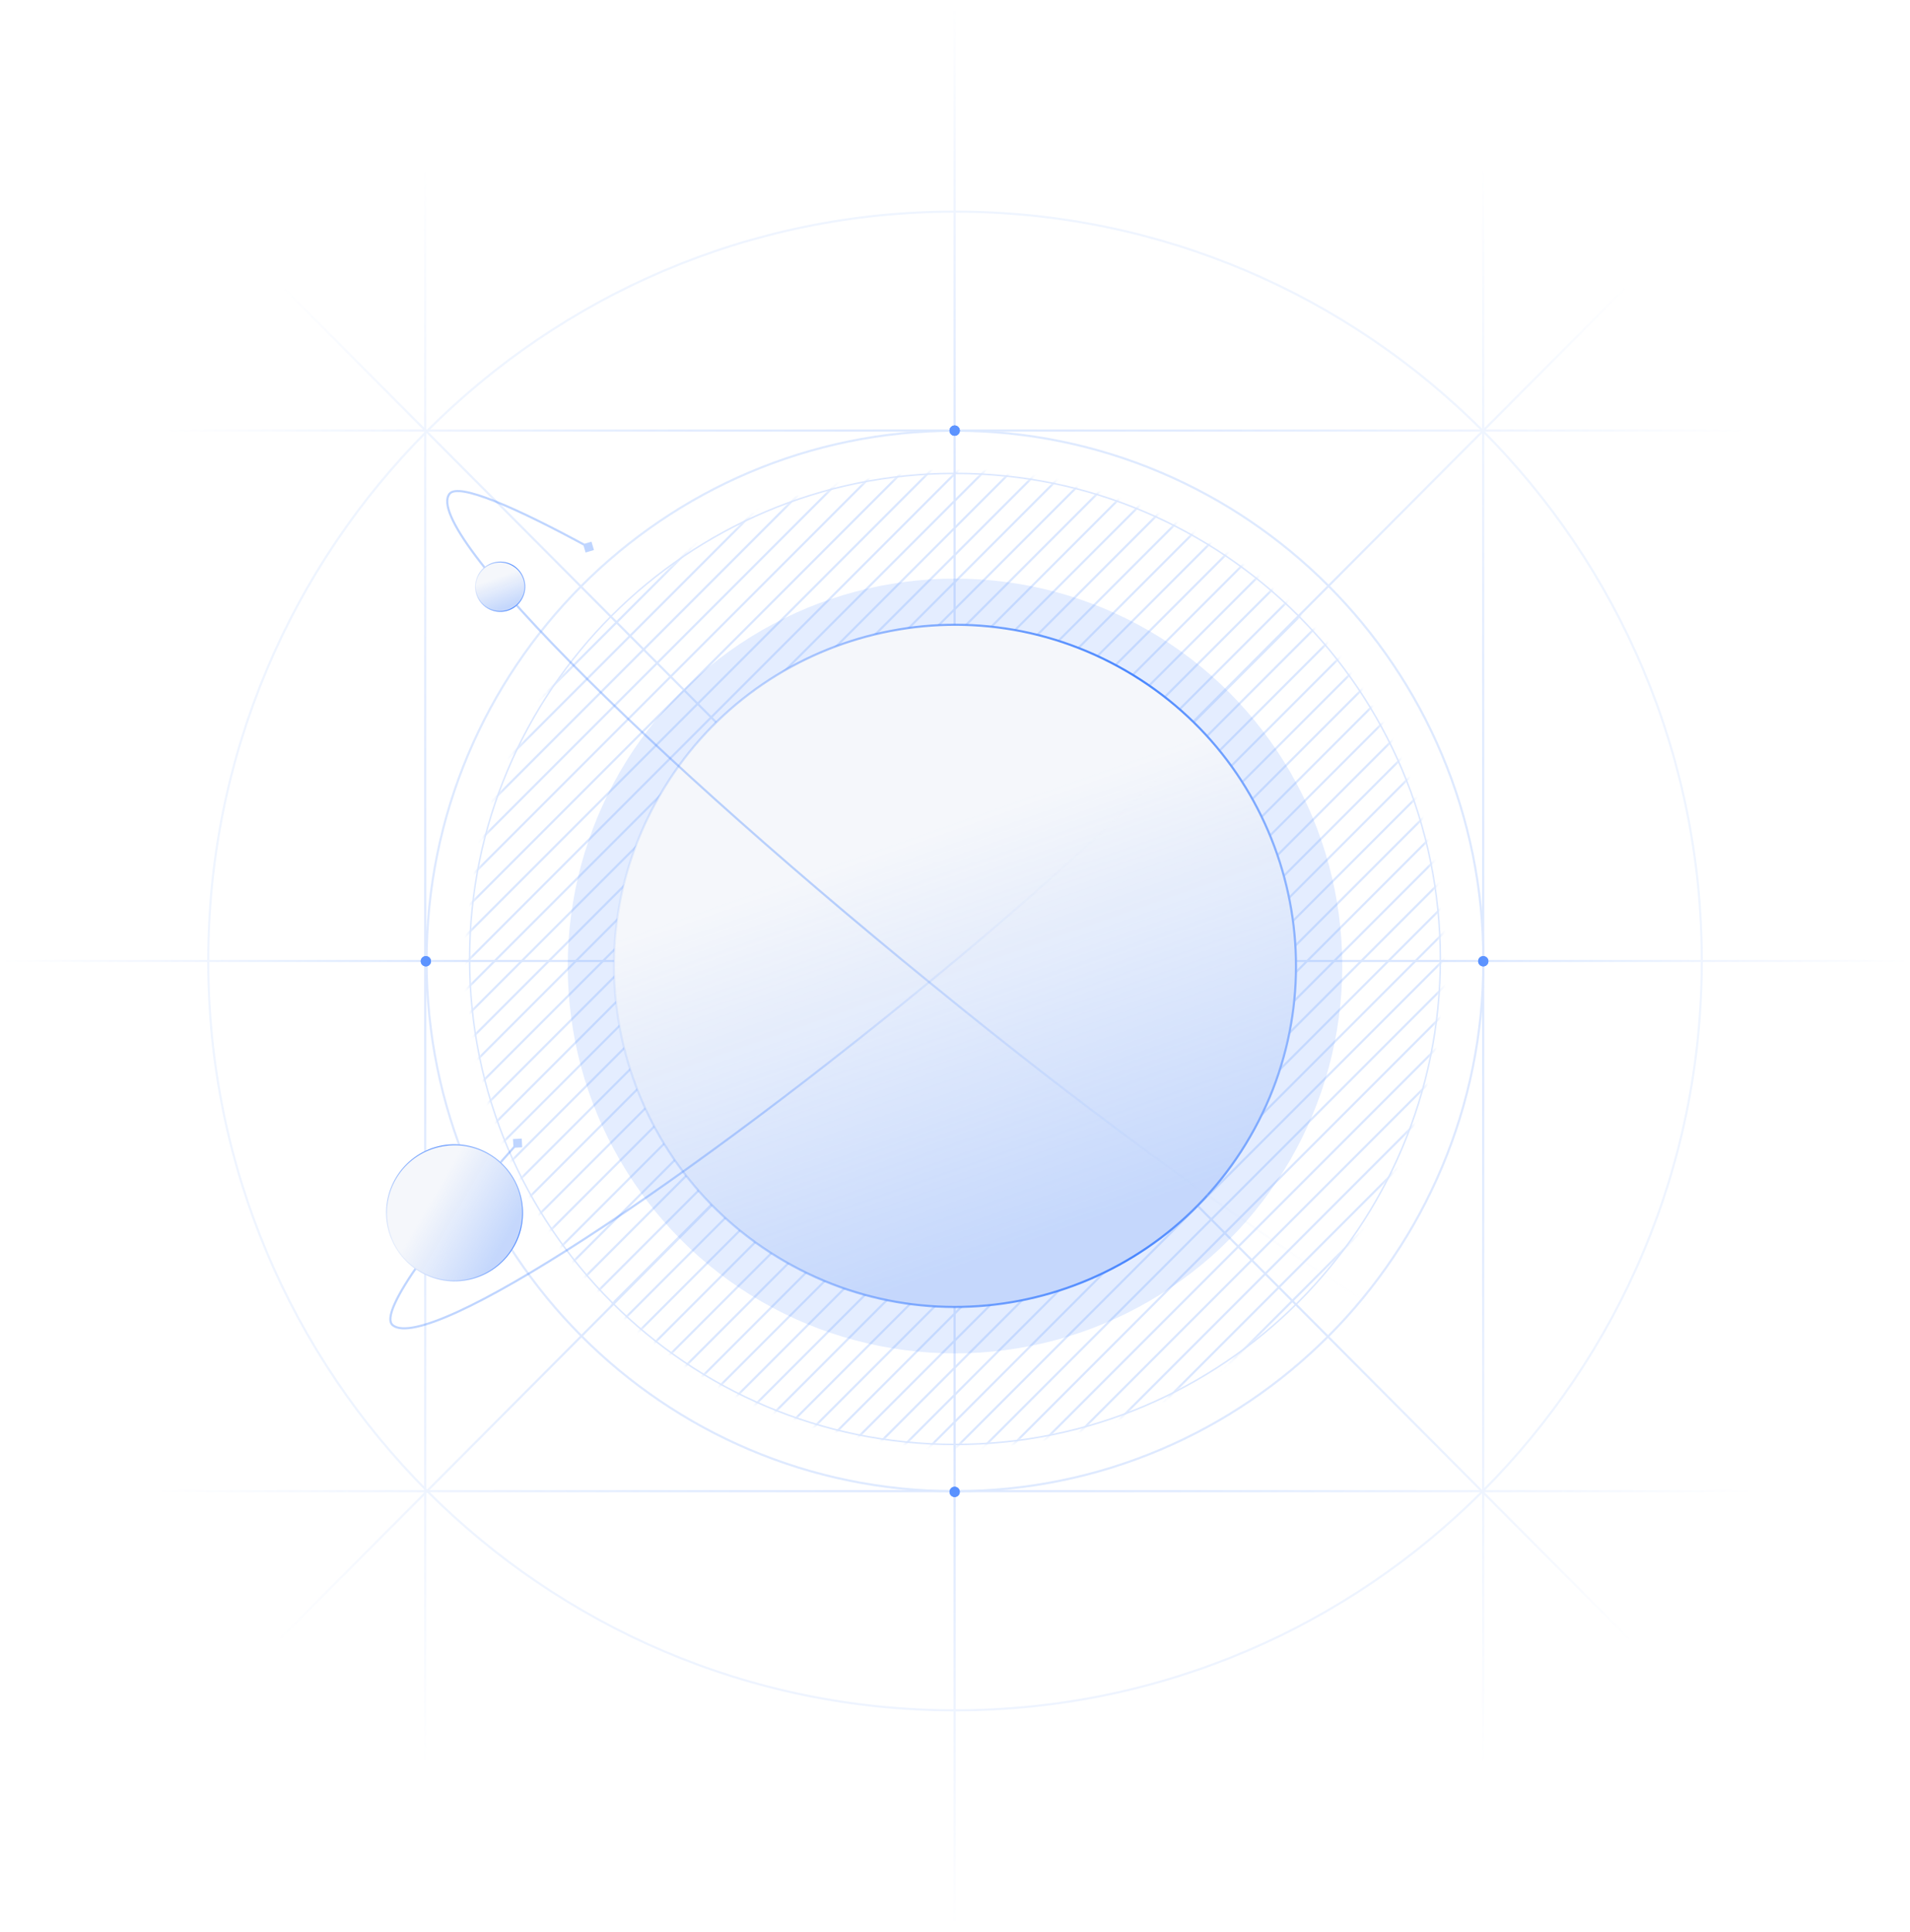 <svg width="446" height="451" viewBox="0 0 446 451" fill="none" xmlns="http://www.w3.org/2000/svg">
<g opacity="0.15" filter="url(#filter0_f_10503_32733)">
<circle cx="223" cy="225.5" r="90.428" fill="#4886FF"/>
</g>
<mask id="mask0_10503_32733" style="mask-type:alpha" maskUnits="userSpaceOnUse" x="0" y="0" width="446" height="451">
<rect x="0.039" y="0.919" width="445.922" height="449.161" fill="url(#paint0_radial_10503_32733)"/>
</mask>
<g mask="url(#mask0_10503_32733)">
<g opacity="0.2">
<path d="M506.184 -59.916L-60.451 508.838" stroke="#4886FF" stroke-width="0.5" stroke-linecap="square"/>
<path d="M-60.455 -59.916L506.18 508.838" stroke="#4886FF" stroke-width="0.5" stroke-linecap="square"/>
<path d="M-60.44 224.327H506.442" stroke="#4886FF" stroke-width="0.5" stroke-linecap="square"/>
<path fill-rule="evenodd" clip-rule="evenodd" d="M-60.609 -60.171V508.821H506.605V-60.171H-60.609Z" stroke="#4886FF" stroke-width="0.5" stroke-linecap="square"/>
<path d="M346.33 -60.1V511.81" stroke="#4886FF" stroke-width="0.5" stroke-linecap="square"/>
<path d="M222.905 -60.1V511.81" stroke="#4886FF" stroke-width="0.5" stroke-linecap="square"/>
<path d="M99.286 -60.1V508.839" stroke="#4886FF" stroke-width="0.5" stroke-linecap="square"/>
<path d="M506.442 100.502H-60.44" stroke="#4886FF" stroke-width="0.5" stroke-linecap="square"/>
<path d="M506.442 348.088H-60.44" stroke="#4886FF" stroke-width="0.5" stroke-linecap="square"/>
<path d="M222.999 -60.56C379.844 -60.56 506.993 66.987 506.993 224.326C506.993 381.664 379.844 509.211 222.999 509.211C66.154 509.21 -60.995 381.664 -60.995 224.326C-60.995 66.987 66.154 -60.56 222.999 -60.56Z" stroke="#4886FF" stroke-width="0.5" stroke-linecap="square"/>
<path d="M222.999 100.548C291.145 100.548 346.39 155.964 346.39 224.326C346.39 292.687 291.145 348.103 222.999 348.103C154.854 348.103 99.609 292.687 99.609 224.326C99.609 155.965 154.854 100.548 222.999 100.548Z" stroke="#4886FF" stroke-width="0.5" stroke-linecap="square"/>
<path d="M222.995 110.506C285.59 110.506 336.333 161.25 336.333 223.845C336.333 286.44 285.59 337.185 222.995 337.185C160.399 337.185 109.656 286.44 109.656 223.845C109.656 161.25 160.4 110.506 222.995 110.506Z" stroke="#4886FF" stroke-width="0.352"/>
<mask id="mask1_10503_32733" style="mask-type:alpha" maskUnits="userSpaceOnUse" x="109" y="110" width="228" height="228">
<path d="M222.991 110.505C285.586 110.505 336.33 161.248 336.33 223.844C336.33 286.439 285.587 337.183 222.991 337.183C160.396 337.183 109.652 286.439 109.652 223.844C109.653 161.248 160.396 110.505 222.991 110.505Z" fill="#D9D9D9" stroke="#4886FF" stroke-width="0.352"/>
</mask>
<g mask="url(#mask1_10503_32733)">
<path d="M26.763 28.505L-369.718 424.989M33.087 28.505L-363.394 424.989M39.411 28.505L-357.07 424.989M45.735 28.505L-350.746 424.989M52.059 28.505L-344.423 424.989M58.383 28.505L-338.099 424.989M64.706 28.505L-331.775 424.989M71.03 28.505L-325.451 424.989M77.354 28.505L-319.127 424.989M83.678 28.505L-312.804 424.989M90.001 28.505L-306.48 424.989M96.325 28.505L-300.156 424.989M102.649 28.505L-293.832 424.989M108.973 28.505L-287.508 424.989M115.296 28.505L-281.185 424.989M121.62 28.505L-274.861 424.989M127.944 28.505L-268.537 424.989M134.268 28.505L-262.213 424.989M140.592 28.505L-255.889 424.989M146.916 28.505L-249.566 424.989M153.239 28.505L-243.242 424.989M159.563 28.505L-236.918 424.989M165.887 28.505L-230.594 424.989M172.211 28.505L-224.27 424.989M178.535 28.505L-217.947 424.989M184.858 28.505L-211.623 424.989M191.182 28.505L-205.299 424.989M197.506 28.505L-198.975 424.989M203.83 28.505L-192.652 424.989M210.154 28.505L-186.328 424.989M216.477 28.505L-180.004 424.989M222.801 28.505L-173.68 424.989M229.125 28.505L-167.356 424.989M235.449 28.505L-161.033 424.989M241.773 28.505L-154.709 424.989M248.097 28.505L-148.385 424.989M254.42 28.505L-142.061 424.989M260.744 28.505L-135.737 424.989M267.068 28.505L-129.414 424.989M273.392 28.505L-123.09 424.989M279.716 28.505L-116.766 424.989M286.039 28.505L-110.442 424.989M292.363 28.505L-104.118 424.989M298.687 28.505L-97.795 424.989M305.011 28.505L-91.471 424.989M311.335 28.505L-85.147 424.989M317.658 28.505L-78.823 424.989M323.982 28.505L-72.499 424.989M330.306 28.505L-66.176 424.989M336.63 28.505L-59.852 424.989M342.954 28.505L-53.528 424.989M349.277 28.505L-47.204 424.989M355.601 28.505L-40.88 424.989M361.925 28.505L-34.557 424.989M368.249 28.505L-28.233 424.989M374.573 28.505L-21.909 424.989M380.896 28.505L-15.585 424.989M387.22 28.505L-9.261 424.989M393.544 28.505L-2.938 424.989M399.868 28.505L3.386 424.989M406.192 28.505L9.71 424.989M412.515 28.505L16.034 424.989M418.839 28.505L22.358 424.989M425.163 28.505L28.681 424.989M431.487 28.505L35.005 424.989M437.811 28.505L41.329 424.989M444.135 28.505L47.653 424.989M450.458 28.505L53.977 424.989M456.782 28.505L60.3 424.989M463.106 28.505L66.624 424.989M469.429 28.505L72.948 424.989M475.753 28.505L79.272 424.989M482.077 28.505L85.596 424.989M488.401 28.505L91.919 424.989M494.725 28.505L98.243 424.989M501.048 28.505L104.567 424.989M507.372 28.505L110.891 424.989M513.696 28.505L117.214 424.989M520.02 28.505L123.538 424.989M526.344 28.505L129.862 424.989M532.667 28.505L136.186 424.989M538.991 28.505L142.51 424.989M545.315 28.505L148.833 424.989M551.639 28.505L155.157 424.989M557.963 28.505L161.481 424.989M564.286 28.505L167.805 424.989M570.61 28.505L174.129 424.989M576.934 28.505L180.452 424.989M583.258 28.505L186.776 424.989M589.582 28.505L193.1 424.989M595.905 28.505L199.424 424.989M602.229 28.505L205.748 424.989M608.553 28.505L212.071 424.989M614.877 28.505L218.395 424.989M621.201 28.505L224.719 424.989M627.524 28.505L231.043 424.989M633.848 28.505L237.367 424.989M640.172 28.505L243.69 424.989M646.496 28.505L250.014 424.989M652.819 28.505L256.338 424.989M659.143 28.505L262.662 424.989M665.467 28.505L268.986 424.989M671.791 28.505L275.309 424.989M678.115 28.505L281.633 424.989M684.438 28.505L287.957 424.989M690.762 28.505L294.281 424.989M697.086 28.505L300.605 424.989M703.41 28.505L306.928 424.989M709.734 28.505L313.252 424.989M716.057 28.505L319.576 424.989M722.381 28.505L325.9 424.989M728.705 28.505L332.223 424.989M735.029 28.505L338.547 424.989M741.353 28.505L344.871 424.989M747.677 28.505L351.195 424.989M754.001 28.505L357.519 424.989M760.324 28.505L363.842 424.989M766.648 28.505L370.166 424.989M772.972 28.505L376.49 424.989M779.296 28.505L382.814 424.989M785.619 28.505L389.138 424.989M791.943 28.505L395.461 424.989M798.267 28.505L401.785 424.989M804.591 28.505L408.109 424.989M810.915 28.505L414.433 424.989M817.239 28.505L420.757 424.989" stroke="#4886FF" stroke-width="0.5"/>
</g>
<path d="M223.004 49.403C319.309 49.403 397.38 127.717 397.38 224.325C397.38 320.933 319.309 399.248 223.004 399.248C126.7 399.248 48.629 320.933 48.629 224.325C48.629 127.718 126.7 49.403 223.004 49.403Z" stroke="#4886FF" stroke-width="0.5" stroke-linecap="square"/>
</g>
<path d="M222.922 349.455C223.582 349.455 224.118 348.92 224.118 348.259C224.118 347.598 223.582 347.063 222.922 347.063C222.261 347.063 221.726 347.598 221.726 348.259C221.726 348.92 222.261 349.455 222.922 349.455Z" fill="#4886FF"/>
<g filter="url(#filter1_d_10503_32733)">
<path d="M222.922 101.715C223.582 101.715 224.118 101.18 224.118 100.519C224.118 99.858 223.582 99.323 222.922 99.323C222.261 99.323 221.726 99.858 221.726 100.519C221.726 101.18 222.261 101.715 222.922 101.715Z" fill="#4886FF"/>
</g>
<path d="M222.922 101.715C223.582 101.715 224.118 101.18 224.118 100.519C224.118 99.858 223.582 99.323 222.922 99.323C222.261 99.323 221.726 99.858 221.726 100.519C221.726 101.18 222.261 101.715 222.922 101.715Z" fill="#4886FF"/>
<path d="M98.246 224.389C98.246 225.05 98.782 225.585 99.442 225.585C100.103 225.585 100.639 225.05 100.639 224.389C100.639 223.728 100.103 223.193 99.442 223.193C98.782 223.193 98.246 223.728 98.246 224.389Z" fill="#4886FF"/>
<path d="M345.164 224.389C345.164 225.05 345.7 225.585 346.36 225.585C347.021 225.585 347.557 225.05 347.557 224.389C347.557 223.728 347.021 223.193 346.36 223.193C345.7 223.193 345.164 223.728 345.164 224.389Z" fill="#4886FF"/>
<g filter="url(#filter2_f_10503_32733)">
<path d="M222.922 349.455C223.582 349.455 224.118 348.92 224.118 348.259C224.118 347.598 223.582 347.063 222.922 347.063C222.261 347.063 221.726 347.598 221.726 348.259C221.726 348.92 222.261 349.455 222.922 349.455Z" fill="#4886FF"/>
</g>
<g filter="url(#filter3_f_10503_32733)">
<path d="M222.922 101.715C223.582 101.715 224.118 101.18 224.118 100.519C224.118 99.858 223.582 99.323 222.922 99.323C222.261 99.323 221.726 99.858 221.726 100.519C221.726 101.18 222.261 101.715 222.922 101.715Z" fill="#4886FF"/>
</g>
<g filter="url(#filter4_f_10503_32733)">
<path d="M98.246 224.389C98.246 225.05 98.782 225.585 99.442 225.585C100.103 225.585 100.639 225.05 100.639 224.389C100.639 223.728 100.103 223.193 99.442 223.193C98.782 223.193 98.246 223.728 98.246 224.389Z" fill="#4886FF"/>
</g>
<g filter="url(#filter5_f_10503_32733)">
<path d="M345.164 224.389C345.164 225.05 345.7 225.585 346.36 225.585C347.021 225.585 347.557 225.05 347.557 224.389C347.557 223.728 347.021 223.193 346.36 223.193C345.7 223.193 345.164 223.728 345.164 224.389Z" fill="#4886FF"/>
</g>
</g>
<path d="M154.054 185.663C176.038 147.586 224.727 134.54 262.804 156.523C300.881 178.507 313.928 227.196 291.944 265.273C269.96 303.35 221.271 316.397 183.194 294.413C145.117 272.429 132.07 223.74 154.054 185.663Z" fill="#FBFBFB"/>
<path d="M154.054 185.663C176.038 147.586 224.727 134.54 262.804 156.523C300.881 178.507 313.928 227.196 291.944 265.273C269.96 303.35 221.271 316.397 183.194 294.413C145.117 272.429 132.07 223.74 154.054 185.663Z" fill="url(#paint1_linear_10503_32733)" fill-opacity="0.3"/>
<path d="M154.054 185.663C176.038 147.586 224.727 134.54 262.804 156.523C300.881 178.507 313.928 227.196 291.944 265.273C269.96 303.35 221.271 316.397 183.194 294.413C145.117 272.429 132.07 223.74 154.054 185.663Z" stroke="url(#paint2_linear_10503_32733)" stroke-width="0.5"/>
<path opacity="0.35" d="M223.57 223.8L223.411 223.608L223.57 223.8ZM91.754 309.386L91.905 309.187L91.754 309.386ZM121.825 265.782L119.786 265.894L119.898 267.932L121.936 267.82L121.825 265.782ZM287.012 165.064L284.971 165.106L285.013 167.147L287.054 167.105L287.012 165.064ZM223.57 223.8L223.411 223.608C191.21 250.424 160.361 273.408 136.517 288.889C124.594 296.631 114.43 302.492 106.727 306.018C102.874 307.782 99.648 308.957 97.132 309.494C95.874 309.763 94.802 309.87 93.924 309.815C93.045 309.761 92.377 309.546 91.905 309.187L91.754 309.386L91.602 309.585C92.179 310.024 92.955 310.256 93.893 310.314C94.832 310.373 95.952 310.257 97.236 309.983C99.805 309.435 103.069 308.243 106.935 306.473C114.67 302.931 124.858 297.055 136.79 289.309C160.654 273.814 191.519 250.818 223.73 223.992L223.57 223.8ZM91.754 309.386L91.905 309.187C91.524 308.898 91.343 308.376 91.424 307.55C91.505 306.727 91.844 305.661 92.425 304.377C93.586 301.812 95.68 298.448 98.455 294.548C104.001 286.752 112.234 276.859 121.047 267.024L120.861 266.857L120.675 266.69C111.856 276.531 103.61 286.44 98.048 294.258C95.268 298.165 93.151 301.561 91.97 304.171C91.38 305.474 91.016 306.598 90.927 307.501C90.838 308.403 91.02 309.143 91.602 309.585L91.754 309.386ZM286.012 166.105L285.832 165.932C269.214 183.249 247.864 203.243 223.411 223.608L223.57 223.8L223.73 223.992C248.197 203.617 269.561 183.609 286.193 166.278L286.012 166.105Z" fill="url(#paint3_radial_10503_32733)"/>
<path opacity="0.35" d="M231.647 241.091L231.491 241.286L231.647 241.091ZM104.974 115.269L104.778 115.113L104.974 115.269ZM319.458 304.17L319.016 302.178L317.023 302.621L317.466 304.613L319.458 304.17ZM138.694 128.403L138.117 126.445L136.159 127.021L136.735 128.979L138.694 128.403ZM231.647 241.091L231.802 240.895C193.473 210.367 160.134 181.025 137.22 158.263C125.761 146.882 116.915 137.152 111.354 129.746C108.573 126.042 106.622 122.93 105.576 120.491C105.052 119.272 104.76 118.233 104.698 117.381C104.635 116.531 104.801 115.887 105.169 115.424L104.974 115.269L104.778 115.113C104.308 115.704 104.131 116.487 104.199 117.418C104.267 118.347 104.581 119.442 105.116 120.688C106.186 123.182 108.165 126.331 110.954 130.046C116.537 137.481 125.403 147.231 136.867 158.618C159.799 181.396 193.152 210.751 231.491 241.286L231.647 241.091ZM318.241 303.396L318.375 303.185C293.152 287.134 263.009 265.75 231.802 240.895L231.647 241.091L231.491 241.286C262.71 266.151 292.867 287.546 318.106 303.606L318.241 303.396ZM104.974 115.269L105.169 115.424C105.376 115.165 105.741 114.984 106.308 114.913C106.874 114.842 107.608 114.885 108.505 115.043C110.295 115.358 112.677 116.122 115.537 117.263C121.253 119.543 128.829 123.309 137.307 127.931L137.426 127.712L137.546 127.492C129.063 122.867 121.466 119.089 115.722 116.798C112.852 115.654 110.433 114.875 108.591 114.55C107.671 114.388 106.882 114.337 106.246 114.417C105.612 114.496 105.098 114.711 104.778 115.113L104.974 115.269Z" fill="url(#paint4_radial_10503_32733)"/>
<g filter="url(#filter6_i_10503_32733)">
<path d="M90.422 286.03C88.815 277.351 94.548 269.012 103.227 267.405C111.907 265.798 120.246 271.532 121.853 280.211C123.459 288.891 117.726 297.229 109.047 298.836C100.367 300.443 92.029 294.71 90.422 286.03Z" fill="#FBFBFB"/>
<path d="M90.422 286.03C88.815 277.351 94.548 269.012 103.227 267.405C111.907 265.798 120.246 271.532 121.853 280.211C123.459 288.891 117.726 297.229 109.047 298.836C100.367 300.443 92.029 294.71 90.422 286.03Z" fill="url(#paint5_linear_10503_32733)" fill-opacity="0.3"/>
</g>
<path d="M90.52 286.012C88.923 277.387 94.621 269.1 103.246 267.503C111.871 265.907 120.158 271.604 121.755 280.229C123.351 288.854 117.654 297.141 109.029 298.738C100.404 300.335 92.117 294.637 90.52 286.012Z" stroke="url(#paint6_linear_10503_32733)" stroke-width="0.2"/>
<g filter="url(#filter7_i_10503_32733)">
<path d="M111.717 134.034C113.335 131.23 116.92 130.27 119.723 131.888C122.527 133.507 123.487 137.091 121.869 139.895C120.25 142.698 116.666 143.659 113.862 142.04C111.059 140.422 110.098 136.837 111.717 134.034Z" fill="#FBFBFB"/>
<path d="M111.717 134.034C113.335 131.23 116.92 130.27 119.723 131.888C122.527 133.507 123.487 137.091 121.869 139.895C120.25 142.698 116.666 143.659 113.862 142.04C111.059 140.422 110.098 136.837 111.717 134.034Z" fill="url(#paint7_linear_10503_32733)" fill-opacity="0.3"/>
</g>
<path d="M111.804 134.083C113.395 131.328 116.918 130.384 119.674 131.975C122.429 133.566 123.373 137.09 121.782 139.845C120.191 142.601 116.668 143.544 113.912 141.954C111.157 140.363 110.213 136.839 111.804 134.083Z" stroke="url(#paint8_linear_10503_32733)" stroke-width="0.2"/>
<defs>
<filter id="filter0_f_10503_32733" x="94.172" y="96.672" width="257.656" height="257.656" filterUnits="userSpaceOnUse" color-interpolation-filters="sRGB">
<feFlood flood-opacity="0" result="BackgroundImageFix"/>
<feBlend mode="normal" in="SourceGraphic" in2="BackgroundImageFix" result="shape"/>
<feGaussianBlur stdDeviation="19.2" result="effect1_foregroundBlur_10503_32733"/>
</filter>
<filter id="filter1_d_10503_32733" x="218.713" y="96.31" width="8.418" height="8.418" filterUnits="userSpaceOnUse" color-interpolation-filters="sRGB">
<feFlood flood-opacity="0" result="BackgroundImageFix"/>
<feColorMatrix in="SourceAlpha" type="matrix" values="0 0 0 0 0 0 0 0 0 0 0 0 0 0 0 0 0 0 127 0" result="hardAlpha"/>
<feOffset/>
<feGaussianBlur stdDeviation="1.506"/>
<feComposite in2="hardAlpha" operator="out"/>
<feColorMatrix type="matrix" values="0 0 0 0 0.282 0 0 0 0 0.525 0 0 0 0 1 0 0 0 1 0"/>
<feBlend mode="normal" in2="BackgroundImageFix" result="effect1_dropShadow_10503_32733"/>
<feBlend mode="normal" in="SourceGraphic" in2="effect1_dropShadow_10503_32733" result="shape"/>
</filter>
<filter id="filter2_f_10503_32733" x="218.726" y="344.063" width="8.393" height="8.392" filterUnits="userSpaceOnUse" color-interpolation-filters="sRGB">
<feFlood flood-opacity="0" result="BackgroundImageFix"/>
<feBlend mode="normal" in="SourceGraphic" in2="BackgroundImageFix" result="shape"/>
<feGaussianBlur stdDeviation="1.5" result="effect1_foregroundBlur_10503_32733"/>
</filter>
<filter id="filter3_f_10503_32733" x="218.726" y="96.323" width="8.393" height="8.392" filterUnits="userSpaceOnUse" color-interpolation-filters="sRGB">
<feFlood flood-opacity="0" result="BackgroundImageFix"/>
<feBlend mode="normal" in="SourceGraphic" in2="BackgroundImageFix" result="shape"/>
<feGaussianBlur stdDeviation="1.5" result="effect1_foregroundBlur_10503_32733"/>
</filter>
<filter id="filter4_f_10503_32733" x="95.246" y="220.193" width="8.393" height="8.392" filterUnits="userSpaceOnUse" color-interpolation-filters="sRGB">
<feFlood flood-opacity="0" result="BackgroundImageFix"/>
<feBlend mode="normal" in="SourceGraphic" in2="BackgroundImageFix" result="shape"/>
<feGaussianBlur stdDeviation="1.5" result="effect1_foregroundBlur_10503_32733"/>
</filter>
<filter id="filter5_f_10503_32733" x="342.164" y="220.193" width="8.393" height="8.392" filterUnits="userSpaceOnUse" color-interpolation-filters="sRGB">
<feFlood flood-opacity="0" result="BackgroundImageFix"/>
<feBlend mode="normal" in="SourceGraphic" in2="BackgroundImageFix" result="shape"/>
<feGaussianBlur stdDeviation="1.5" result="effect1_foregroundBlur_10503_32733"/>
</filter>
<filter id="filter6_i_10503_32733" x="90.152" y="267.135" width="31.971" height="31.971" filterUnits="userSpaceOnUse" color-interpolation-filters="sRGB">
<feFlood flood-opacity="0" result="BackgroundImageFix"/>
<feBlend mode="normal" in="SourceGraphic" in2="BackgroundImageFix" result="shape"/>
<feColorMatrix in="SourceAlpha" type="matrix" values="0 0 0 0 0 0 0 0 0 0 0 0 0 0 0 0 0 0 127 0" result="hardAlpha"/>
<feOffset/>
<feGaussianBlur stdDeviation="4"/>
<feComposite in2="hardAlpha" operator="arithmetic" k2="-1" k3="1"/>
<feColorMatrix type="matrix" values="0 0 0 0 0.282 0 0 0 0 0.525 0 0 0 0 1 0 0 0 0.2 0"/>
<feBlend mode="normal" in2="shape" result="effect1_innerShadow_10503_32733"/>
</filter>
<filter id="filter7_i_10503_32733" x="110.931" y="131.102" width="11.724" height="11.724" filterUnits="userSpaceOnUse" color-interpolation-filters="sRGB">
<feFlood flood-opacity="0" result="BackgroundImageFix"/>
<feBlend mode="normal" in="SourceGraphic" in2="BackgroundImageFix" result="shape"/>
<feColorMatrix in="SourceAlpha" type="matrix" values="0 0 0 0 0 0 0 0 0 0 0 0 0 0 0 0 0 0 127 0" result="hardAlpha"/>
<feOffset/>
<feGaussianBlur stdDeviation="4"/>
<feComposite in2="hardAlpha" operator="arithmetic" k2="-1" k3="1"/>
<feColorMatrix type="matrix" values="0 0 0 0 0.282 0 0 0 0 0.525 0 0 0 0 1 0 0 0 0.2 0"/>
<feBlend mode="normal" in2="shape" result="effect1_innerShadow_10503_32733"/>
</filter>
<radialGradient id="paint0_radial_10503_32733" cx="0" cy="0" r="1" gradientUnits="userSpaceOnUse" gradientTransform="translate(223 225.5) rotate(90) scale(224.581 222.961)">
<stop offset="0.502" stop-color="#D9D9D9"/>
<stop offset="1" stop-color="#737373" stop-opacity="0"/>
</radialGradient>
<linearGradient id="paint1_linear_10503_32733" x1="178.179" y1="145.595" x2="229.869" y2="293.199" gradientUnits="userSpaceOnUse">
<stop offset="0.368" stop-color="#4886FF" stop-opacity="0.1"/>
<stop offset="1" stop-color="#4886FF"/>
</linearGradient>
<linearGradient id="paint2_linear_10503_32733" x1="300.784" y1="148.111" x2="131.572" y2="147.107" gradientUnits="userSpaceOnUse">
<stop stop-color="#8CB3FF"/>
<stop offset="0.208" stop-color="#4886FF"/>
<stop offset="1" stop-color="#4886FF" stop-opacity="0"/>
</linearGradient>
<radialGradient id="paint3_radial_10503_32733" cx="0" cy="0" r="1" gradientUnits="userSpaceOnUse" gradientTransform="translate(282.764 150.992) rotate(140.772) scale(152.812 90.051)">
<stop offset="0.245" stop-color="#FBFBFB" stop-opacity="0"/>
<stop offset="1" stop-color="#4886FF"/>
</radialGradient>
<radialGradient id="paint4_radial_10503_32733" cx="0" cy="0" r="1" gradientUnits="userSpaceOnUse" gradientTransform="translate(364.766 309.208) rotate(-143.927) scale(212.498 46.726)">
<stop offset="0.496" stop-color="#FBFBFB" stop-opacity="0"/>
<stop offset="1" stop-color="#4886FF"/>
</radialGradient>
<linearGradient id="paint5_linear_10503_32733" x1="88.936" y1="276.788" x2="115.984" y2="292.537" gradientUnits="userSpaceOnUse">
<stop offset="0.368" stop-color="#4886FF" stop-opacity="0.1"/>
<stop offset="1" stop-color="#4886FF"/>
</linearGradient>
<linearGradient id="paint6_linear_10503_32733" x1="107.924" y1="261.239" x2="82.039" y2="283.074" gradientUnits="userSpaceOnUse">
<stop stop-color="#8CB3FF"/>
<stop offset="0.208" stop-color="#4886FF"/>
<stop offset="1" stop-color="#4886FF" stop-opacity="0"/>
</linearGradient>
<linearGradient id="paint7_linear_10503_32733" x1="113.503" y1="131.102" x2="117.297" y2="141.935" gradientUnits="userSpaceOnUse">
<stop offset="0.368" stop-color="#4886FF" stop-opacity="0.1"/>
<stop offset="1" stop-color="#4886FF"/>
</linearGradient>
<linearGradient id="paint8_linear_10503_32733" x1="122.502" y1="131.287" x2="110.083" y2="131.213" gradientUnits="userSpaceOnUse">
<stop stop-color="#8CB3FF"/>
<stop offset="0.208" stop-color="#4886FF"/>
<stop offset="1" stop-color="#4886FF" stop-opacity="0"/>
</linearGradient>
</defs>
</svg>
